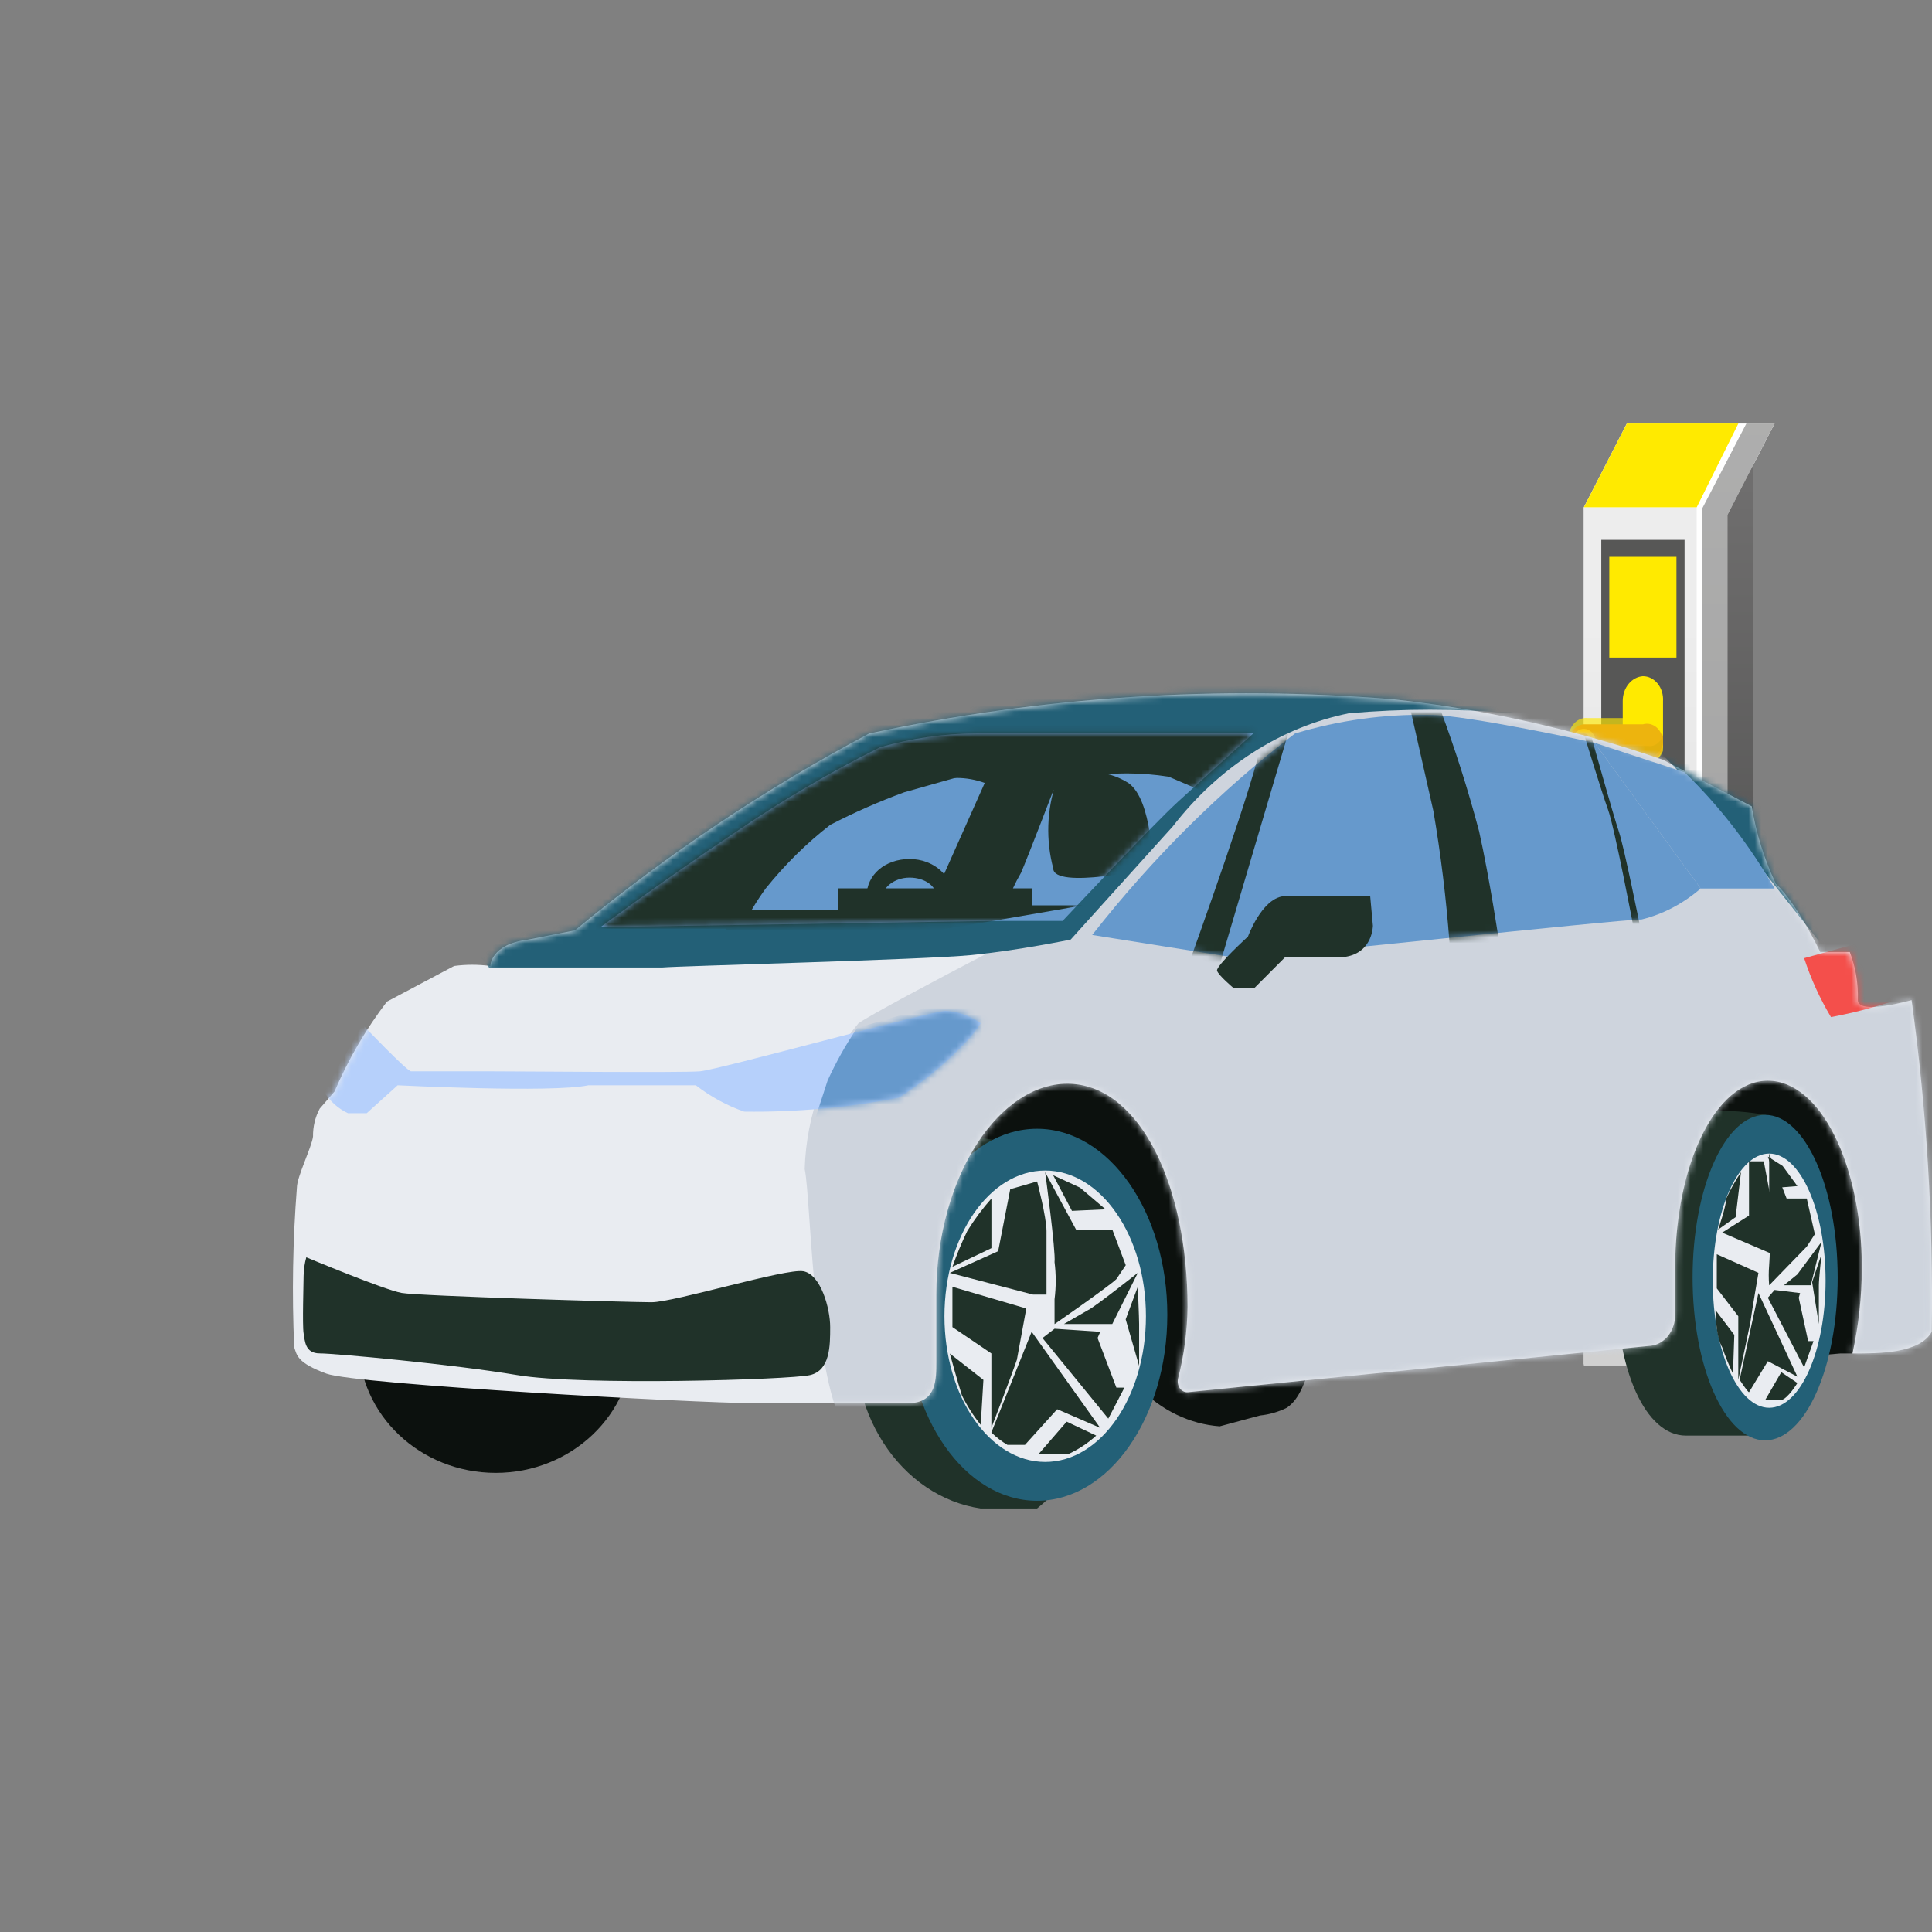 <svg width="300" height="300" viewBox="0 0 300 300" fill="none" xmlns="http://www.w3.org/2000/svg">
<rect x="0" y="0" width="300" height="300" fill="#808080" stroke="none"/>
<path d="M275.557 65.769H252.612L245.937 78.766V211.864H268.256V79.97L275.557 65.769Z" fill="white"/>
<path d="M245.935 78.768H263.457V212.105H245.935V78.768Z" fill="url(#paint0_linear_432_5817)"/>
<path d="M275.557 65.769H271.176L264.293 79.007V211.864H268.256V79.97L275.557 65.769Z" fill="url(#paint1_linear_432_5817)"/>
<path d="M263.467 78.766H245.946L252.621 65.769H269.934L263.467 78.766Z" fill="#FFEA00"/>
<path d="M272.215 72.256L268.252 79.958V211.851H272.215V72.256Z" fill="url(#paint2_linear_432_5817)"/>
<path d="M261.579 126.67H248.646V83.829H261.579V126.67Z" fill="#575756"/>
<path d="M260.319 102.107H249.89V86.463H260.319V102.107Z" fill="#FFEA00"/>
<path d="M255.105 104.998C254.257 105.059 253.461 105.492 252.879 106.208C252.298 106.923 251.975 107.868 251.977 108.849V115.347C251.977 116.305 252.306 117.223 252.893 117.9C253.48 118.577 254.276 118.958 255.105 118.958C255.935 118.958 256.731 118.577 257.318 117.9C257.905 117.223 258.234 116.305 258.234 115.347V108.849C258.263 108.355 258.203 107.86 258.059 107.393C257.914 106.927 257.688 106.5 257.395 106.139C257.102 105.778 256.747 105.49 256.353 105.294C255.959 105.098 255.534 104.997 255.105 104.998Z" fill="#FFEA00"/>
<path d="M255.111 112.471H245.933C245.285 112.527 244.676 112.849 244.217 113.379C243.757 113.909 243.478 114.612 243.43 115.359C243.43 115.738 243.495 116.114 243.621 116.464C243.746 116.815 243.931 117.133 244.163 117.401C244.396 117.67 244.671 117.882 244.975 118.028C245.279 118.173 245.604 118.247 245.933 118.247H255.111C255.488 118.36 255.882 118.369 256.262 118.276C256.642 118.182 256.998 117.987 257.302 117.707C257.605 117.426 257.848 117.068 258.011 116.661C258.174 116.253 258.252 115.808 258.24 115.359C258.252 114.911 258.174 114.465 258.011 114.058C257.848 113.65 257.605 113.292 257.302 113.012C256.998 112.731 256.642 112.537 256.262 112.443C255.882 112.349 255.488 112.359 255.111 112.471Z" fill="#CC5129"/>
<path d="M258.241 113.906C258.14 114.502 257.847 115.031 257.421 115.388C256.996 115.745 256.469 115.904 255.947 115.832H248.855C248.717 116.339 248.438 116.779 248.06 117.084C247.683 117.389 247.229 117.541 246.769 117.516H255.112C255.441 117.624 255.786 117.653 256.125 117.601C256.464 117.549 256.79 117.417 257.083 117.214C257.376 117.011 257.63 116.741 257.829 116.421C258.029 116.1 258.169 115.736 258.241 115.35V113.906Z" fill="#AD4523"/>
<path d="M245.935 117.51C244.898 117.51 244.058 116.54 244.058 115.344C244.058 114.148 244.898 113.178 245.935 113.178C246.972 113.178 247.812 114.148 247.812 115.344C247.812 116.54 246.972 117.51 245.935 117.51Z" fill="#ED9447"/>
<path d="M220.277 190.925C218.442 190.925 216.624 190.507 214.929 189.697C213.233 188.887 211.692 187.699 210.395 186.201C209.097 184.704 208.067 182.926 207.365 180.97C206.663 179.013 206.301 176.916 206.301 174.799V158.192C206.301 154.553 205.049 151.064 202.819 148.491C200.589 145.918 197.565 144.473 194.412 144.473H177.099V142.066H194.412C198.118 142.066 201.673 143.765 204.294 146.789C206.915 149.813 208.387 153.915 208.387 158.192V174.799C208.163 176.736 208.301 178.707 208.791 180.578C209.28 182.449 210.111 184.178 211.227 185.649C212.343 187.12 213.718 188.298 215.261 189.106C216.804 189.913 218.479 190.331 220.173 190.331C221.867 190.331 223.541 189.913 225.084 189.106C226.627 188.298 228.002 187.12 229.118 185.649C230.234 184.178 231.065 182.449 231.555 180.578C232.044 178.707 232.182 176.736 231.958 174.799V130.273C231.93 128.135 232.271 126.012 232.961 124.028C233.651 122.043 234.676 120.237 235.977 118.714C237.277 117.191 238.827 115.982 240.537 115.156C242.246 114.331 244.081 113.906 245.934 113.906C246.21 113.906 246.475 114.033 246.671 114.259C246.867 114.484 246.977 114.79 246.977 115.11C246.977 115.429 246.867 115.735 246.671 115.961C246.475 116.186 246.21 116.313 245.934 116.313C242.797 116.375 239.804 117.84 237.586 120.4C235.367 122.959 234.098 126.413 234.044 130.032V174.799C234.072 176.905 233.736 178.997 233.056 180.952C232.377 182.907 231.367 184.687 230.086 186.187C228.805 187.688 227.278 188.879 225.594 189.693C223.91 190.506 222.102 190.925 220.277 190.925Z" fill="#CC5129"/>
<path d="M186.496 140.373H177.109C176.789 140.372 176.473 140.447 176.18 140.595C175.887 140.743 175.624 140.96 175.408 141.232C175.192 141.503 175.028 141.825 174.926 142.174C174.823 142.524 174.786 142.894 174.815 143.261C174.813 143.987 175.047 144.688 175.473 145.223C175.898 145.758 176.482 146.089 177.109 146.149H186.496C187.123 146.089 187.707 145.758 188.132 145.223C188.558 144.688 188.792 143.987 188.79 143.261C188.819 142.894 188.782 142.524 188.679 142.174C188.577 141.825 188.413 141.503 188.197 141.232C187.981 140.96 187.718 140.743 187.425 140.595C187.132 140.447 186.815 140.372 186.496 140.373Z" fill="#CC5129"/>
<path d="M186.485 144.482H177.098C176.599 144.437 176.12 144.233 175.715 143.893C175.31 143.553 174.995 143.091 174.804 142.557C174.801 143.283 175.036 143.983 175.462 144.518C175.887 145.054 176.471 145.384 177.098 145.445H186.485C187.112 145.384 187.696 145.054 188.121 144.518C188.547 143.983 188.781 143.283 188.779 142.557C188.588 143.091 188.273 143.553 187.868 143.893C187.463 144.233 186.984 144.437 186.485 144.482Z" fill="#AD4523"/>
<path d="M220.29 189.246C218.621 189.246 218.621 189.246 220.29 189.246C221.841 189.247 223.378 188.89 224.809 188.198C226.24 187.506 227.537 186.491 228.624 185.214C229.712 183.937 230.568 182.422 231.142 180.759C231.717 179.096 231.998 177.318 231.971 175.527V130.279C231.991 127.196 232.765 124.183 234.204 121.585C235.643 118.988 237.689 116.912 240.106 115.598C241.775 115.598 242.4 115.598 242.192 115.598L240.314 116.801C238.132 118.17 236.306 120.184 235.022 122.638C233.739 125.091 233.046 127.895 233.014 130.761V174.805C233.014 176.722 232.683 178.62 232.042 180.388C231.4 182.156 230.459 183.759 229.275 185.103C228.09 186.447 226.686 187.506 225.143 188.217C223.601 188.928 221.951 189.278 220.29 189.246Z" fill="#ED9447"/>
<g style="mix-blend-mode:color-dodge" opacity="0.65">
<path d="M258.241 113.91C258.106 113.25 257.789 112.658 257.338 112.224C256.886 111.79 256.325 111.537 255.738 111.503H246.56C245.903 111.425 245.243 111.626 244.706 112.069C244.168 112.512 243.789 113.167 243.64 113.91H241.345H240.094H237.382C237.382 113.91 237.382 113.91 237.382 115.354V117.039C237.285 117.513 237.285 118.008 237.382 118.483V174.802C237.606 176.74 237.468 178.71 236.979 180.582C236.489 182.453 235.658 184.182 234.542 185.652C233.426 187.123 232.051 188.302 230.508 189.109C228.965 189.917 227.291 190.334 225.597 190.334C223.903 190.334 222.228 189.917 220.685 189.109C219.142 188.302 217.767 187.123 216.651 185.652C215.535 184.182 214.704 182.453 214.215 180.582C213.725 178.71 213.587 176.74 213.811 174.802V158.195C213.811 153.918 212.339 149.817 209.718 146.793C207.097 143.768 203.542 142.069 199.836 142.069H193.995C193.81 141.599 193.519 141.195 193.152 140.898C192.785 140.602 192.356 140.425 191.909 140.385H182.523C182.274 139.204 181.628 138.185 180.729 137.553C179.829 136.922 178.748 136.728 177.725 137.015C176.702 137.302 175.819 138.047 175.271 139.085C174.724 140.123 174.556 141.37 174.805 142.551C174.803 143.277 175.037 143.977 175.463 144.513C175.888 145.048 176.472 145.379 177.099 145.439H186.486C186.932 145.399 187.361 145.222 187.728 144.926C188.095 144.629 188.386 144.225 188.572 143.754H194.412C197.566 143.754 200.59 145.2 202.82 147.772C205.049 150.345 206.302 153.835 206.302 157.473V174.08C206.302 178.357 207.774 182.459 210.395 185.483C213.016 188.507 216.571 190.206 220.278 190.206C222.103 190.206 223.911 189.787 225.595 188.974C227.279 188.161 228.806 186.969 230.087 185.469C231.368 183.968 232.378 182.188 233.057 180.233C233.737 178.278 234.072 176.186 234.045 174.08V130.276C234.09 127.072 235.089 123.984 236.874 121.53C238.659 119.076 241.122 117.405 243.848 116.798C244.075 117.209 244.381 117.554 244.743 117.805C245.105 118.056 245.513 118.205 245.934 118.242H255.112C255.722 118.478 256.386 118.435 256.969 118.122C257.551 117.808 258.007 117.248 258.241 116.557V113.91Z" fill="#FFEA00"/>
</g>
<path d="M143.927 179.842C144.022 182.915 144.753 185.917 146.06 188.597C147.366 191.277 149.21 193.557 151.437 195.246C153.94 197.171 156.651 197.412 159.154 199.097C161.657 200.782 162.075 203.67 163.535 205.595C165.101 207.468 166.936 209.015 168.958 210.168C170.485 211.352 172.089 212.399 173.756 213.297C174.843 213.93 175.889 214.654 176.885 215.463C180.359 219.021 184.764 221.139 189.4 221.48L195.658 219.796C197.095 219.653 198.503 219.247 199.83 218.592C201.916 217.148 202.541 214.501 203.584 212.094C204.903 209.461 206.595 207.101 208.59 205.114C212.942 201.019 217.884 197.842 223.192 195.727C227.126 194.001 231.171 192.633 235.29 191.636C238.206 190.55 241.344 190.55 244.26 191.636C249.474 194.283 250.935 202.707 255.941 206.317C258.246 208.378 260.979 209.706 263.867 210.168C271.155 210.886 278.482 210.886 285.769 210.168H287.647C288.481 209.463 289.072 208.44 289.315 207.28C290.168 203.427 290.589 199.463 290.567 195.487C290.894 189.783 290.257 184.061 288.69 178.639C287.272 175.288 285.522 172.138 283.475 169.252C281.727 166.052 279.182 163.535 276.174 162.032C274.049 161.44 271.833 161.44 269.708 162.032C252.6 170.833 236.137 181.216 220.48 193.08C216.1 195.487 205.879 200.06 203.376 193.08C200.052 185.991 195.755 179.569 190.652 174.066C188.15 170.778 185.43 167.72 182.517 164.92C180.182 163.257 177.535 162.266 174.799 162.032C171.878 162.032 168.958 160.588 166.038 160.588C160.894 159.764 155.677 161.329 151.531 164.939C147.386 168.549 144.651 173.909 143.927 179.842Z" fill="#0C110E"/>
<path d="M133.084 204.387C132.582 207.81 132.685 211.314 133.386 214.69C134.088 218.065 135.373 221.242 137.166 224.03C138.958 226.817 141.22 229.158 143.817 230.911C146.413 232.665 149.29 233.794 152.274 234.232H161.035C164.999 231.042 168.191 226.737 170.308 221.725C172.426 216.712 173.398 211.159 173.133 205.591C173.42 202.111 173.107 198.601 172.212 195.262C171.317 191.923 169.857 188.821 167.918 186.136C165.979 183.451 163.598 181.236 160.913 179.618C158.228 178 155.292 177.011 152.274 176.709C146.696 177.819 141.664 181.247 138.128 186.347C134.592 191.447 132.798 197.865 133.084 204.387Z" fill="#203229"/>
<path d="M161.027 233.037C149.853 233.037 140.794 220.106 140.794 204.155C140.794 188.204 149.853 175.273 161.027 175.273C172.202 175.273 181.261 188.204 181.261 204.155C181.261 220.106 172.202 233.037 161.027 233.037Z" fill="#236077"/>
<path d="M162.297 227.008C153.657 227.008 146.653 216.879 146.653 204.384C146.653 191.889 153.657 181.76 162.297 181.76C170.937 181.76 177.941 191.889 177.941 204.384C177.941 216.879 170.937 227.008 162.297 227.008Z" fill="#E9ECF1"/>
<path d="M161.041 183.455L156.869 184.658L154.992 194.286L147.482 197.655L160.415 201.025H162.501C162.501 201.025 162.501 193.323 162.501 191.157C162.501 188.991 161.041 183.455 161.041 183.455Z" fill="#203229"/>
<path d="M162.29 182.02C162.29 182.02 163.959 194.294 163.75 195.979C163.993 197.894 163.993 199.84 163.75 201.755V205.606C163.75 205.606 172.094 199.83 173.346 198.627L174.806 196.46L172.72 190.925H167.088L162.29 182.02Z" fill="#203229"/>
<path d="M171.668 187.783L167.705 184.414L163.533 182.488L166.453 188.024L171.668 187.783Z" fill="#203229"/>
<path d="M153.946 186.111C152.564 187.661 151.307 189.353 150.192 191.166C149.326 192.953 148.559 194.802 147.897 196.701L153.946 193.813V186.111Z" fill="#203229"/>
<path d="M159.363 203.184L147.891 199.814V206.072L153.94 210.164V221.717C153.94 221.717 157.277 213.052 157.903 211.127L159.363 203.184Z" fill="#203229"/>
<path d="M152.703 214.269L147.488 210.178C147.488 210.178 148.74 214.751 149.366 216.676C150.179 218.328 151.159 219.863 152.286 221.249L152.703 214.269Z" fill="#203229"/>
<path d="M176.679 197.65C176.679 197.65 170.004 202.945 168.961 203.427L165.206 205.593H172.715L176.679 197.65Z" fill="#203229"/>
<path d="M170.429 207.768L173.349 215.47H174.601L172.097 220.284L161.877 207.768L163.754 206.324L170.846 206.806L170.429 207.768Z" fill="#203229"/>
<path d="M170.833 221.715L160.195 206.793L153.937 222.437C154.704 223.189 155.544 223.835 156.44 224.363H159.152L164.158 218.827L170.833 221.715Z" fill="#203229"/>
<path d="M176.673 199.814L174.796 204.869L176.882 212.089C176.882 212.089 176.882 206.554 176.882 205.591C176.882 204.628 176.673 199.814 176.673 199.814Z" fill="#203229"/>
<path d="M170.222 222.922C168.892 224.126 167.416 225.099 165.841 225.81H161.252L165.633 220.756L170.222 222.922Z" fill="#203229"/>
<path d="M250.935 198.853C250.935 212.812 255.524 222.921 261.782 222.921H274.089C278.705 216.058 281.069 207.533 280.764 198.853C280.764 184.653 280.764 174.785 274.089 173.1C250.935 169.249 250.935 184.653 250.935 198.853Z" fill="#203229"/>
<path d="M274.09 223.657C267.869 223.657 262.826 212.342 262.826 198.385C262.826 184.428 267.869 173.113 274.09 173.113C280.31 173.113 285.354 184.428 285.354 198.385C285.354 212.342 280.31 223.657 274.09 223.657Z" fill="#236077"/>
<path d="M274.718 218.599C269.879 218.599 265.957 209.763 265.957 198.863C265.957 187.963 269.879 179.127 274.718 179.127C279.556 179.127 283.479 187.963 283.479 198.863C283.479 209.763 279.556 218.599 274.718 218.599Z" fill="#E9ECF1"/>
<path d="M273.881 180.328H271.586V188.752L267.415 191.399L274.715 194.528H274.924C274.924 194.528 274.924 187.789 274.924 185.864L273.881 180.328Z" fill="#203229"/>
<path d="M274.716 179.127C274.716 179.127 274.716 189.717 274.716 191.402C274.849 193.083 274.849 194.775 274.716 196.456C274.627 197.496 274.627 198.545 274.716 199.585L280.557 193.568L281.809 191.642L280.557 186.107H277.428L274.716 179.127Z" fill="#203229"/>
<path d="M279.1 184.173L276.805 181.044L274.511 179.6L276.179 184.413L279.1 184.173Z" fill="#203229"/>
<path d="M270.341 182.02C269.478 183.307 268.711 184.676 268.046 186.111C268.046 187.315 266.795 190.925 266.795 190.925L269.506 188.999L270.341 182.02Z" fill="#203229"/>
<path d="M273.05 197.648L266.583 194.76V200.055L269.921 204.387V214.255L271.798 205.35C272.007 203.665 273.05 197.648 273.05 197.648Z" fill="#203229"/>
<path d="M269.303 207.286L266.382 203.436C266.382 203.436 266.382 207.527 267.425 209.212C267.906 210.615 268.463 211.982 269.094 213.304L269.303 207.286Z" fill="#203229"/>
<path d="M282.849 192.834L279.094 197.888L277.008 199.573H281.18L282.849 192.834Z" fill="#203229"/>
<path d="M279.31 201.51L280.77 208.249H281.604L280.144 212.341L274.512 201.51L275.555 200.307L279.519 200.788L279.31 201.51Z" fill="#203229"/>
<path d="M279.1 213.772L273.05 200.775L270.13 214.254C270.13 214.254 271.382 216.179 271.59 216.179L274.511 211.365L279.1 213.772Z" fill="#203229"/>
<path d="M282.849 194.758L281.388 199.09L282.431 205.589C282.431 205.589 282.431 200.534 282.431 199.571C282.431 198.609 282.849 194.758 282.849 194.758Z" fill="#203229"/>
<path d="M279.1 214.757C279.1 214.757 277.639 217.164 276.597 217.405H274.093L276.597 213.072L279.1 214.757Z" fill="#203229"/>
<path d="M76.978 228.706C65.227 228.706 55.701 219.654 55.701 208.489C55.701 197.323 65.227 188.271 76.978 188.271C88.728 188.271 98.254 197.323 98.254 208.489C98.254 219.654 88.728 228.706 76.978 228.706Z" fill="#0C110E"/>
<path d="M46.103 184.417C46.103 182.732 48.398 178.159 48.606 176.474C48.585 174.944 48.947 173.44 49.649 172.142L51.944 169.494C54.109 164.447 56.845 159.753 60.079 155.535L70.508 149.999C72.379 149.746 74.269 149.746 76.14 149.999C76.14 149.999 76.14 146.629 81.981 145.907L89.281 144.463C103.635 132.628 118.931 122.393 134.963 113.897C161.842 108.121 189.251 106.342 216.522 108.602C230.661 110.15 244.633 113.294 258.24 117.988L272.007 125.209C272.704 129.422 273.971 133.483 275.762 137.243C279.099 140.372 282.645 147.833 282.645 147.833H287.234C288.139 150.178 288.567 152.729 288.486 155.294C288.486 157.701 296.83 155.294 296.83 155.294C299.181 172.323 300.228 189.559 299.959 206.8C298.081 210.17 291.823 210.17 287.652 210.17C288.601 205.842 289.092 201.396 289.112 196.932C289.112 180.806 282.645 167.81 274.51 167.81C266.375 167.81 260.118 180.806 260.118 196.932V204.153C260.123 205.35 259.741 206.507 259.047 207.397C258.352 208.287 257.396 208.846 256.363 208.966L184.399 216.187C184.167 216.198 183.935 216.145 183.724 216.032C183.513 215.919 183.328 215.75 183.185 215.538C183.042 215.326 182.945 215.077 182.903 214.814C182.86 214.55 182.872 214.278 182.939 214.02C183.863 210.425 184.354 206.699 184.399 202.949C184.399 184.176 177.098 168.772 166.252 168.291C155.405 167.81 145.392 182.491 145.392 201.024C145.392 204.153 145.392 208.485 145.392 211.373C145.392 214.261 145.392 217.631 141.429 217.871H116.607C108.263 217.871 55.281 214.983 50.692 213.298C46.103 211.614 46.103 210.41 45.686 209.207C45.319 200.942 45.458 192.658 46.103 184.417Z" fill="#E9ECF1"/>
<mask id="mask0_432_5817" style="mask-type:luminance" maskUnits="userSpaceOnUse" x="45" y="107" width="255" height="111">
<path d="M46.103 184.417C46.103 182.732 48.398 178.159 48.606 176.474C48.585 174.944 48.947 173.44 49.649 172.142L51.944 169.494C54.109 164.447 56.845 159.753 60.079 155.535L70.508 149.999C72.379 149.746 74.269 149.746 76.14 149.999C76.14 149.999 76.14 146.629 81.981 145.907L89.281 144.463C103.635 132.628 118.931 122.393 134.963 113.897C161.842 108.121 189.251 106.342 216.522 108.602C230.661 110.15 244.633 113.294 258.24 117.988L272.007 125.209C272.704 129.422 273.971 133.483 275.762 137.243C279.099 140.372 282.645 147.833 282.645 147.833H287.234C288.139 150.178 288.567 152.729 288.486 155.294C288.486 157.701 296.83 155.294 296.83 155.294C299.181 172.323 300.228 189.559 299.959 206.8C298.081 210.17 291.823 210.17 287.652 210.17C288.601 205.842 289.092 201.396 289.112 196.932C289.112 180.806 282.645 167.81 274.51 167.81C266.375 167.81 260.118 180.806 260.118 196.932V204.153C260.123 205.35 259.741 206.507 259.047 207.397C258.352 208.287 257.396 208.846 256.363 208.966L184.399 216.187C184.167 216.198 183.935 216.145 183.724 216.032C183.513 215.919 183.328 215.75 183.185 215.538C183.042 215.326 182.945 215.077 182.903 214.814C182.86 214.55 182.872 214.278 182.939 214.02C183.863 210.425 184.354 206.699 184.399 202.949C184.399 184.176 177.098 168.772 166.252 168.291C155.405 167.81 145.392 182.491 145.392 201.024C145.392 204.153 145.392 208.485 145.392 211.373C145.392 214.261 145.392 217.631 141.429 217.871H116.607C108.263 217.871 55.281 214.983 50.692 213.298C46.103 211.614 46.103 210.41 45.686 209.207C45.319 200.942 45.458 192.658 46.103 184.417Z" fill="white"/>
</mask>
<g mask="url(#mask0_432_5817)">
<path d="M172.719 137.961C172.719 137.961 137.05 156.253 133.295 158.9C128.194 164.999 125.223 173.055 124.951 181.525C125.994 186.097 126.203 220.034 133.086 223.885C139.97 227.735 246.769 243.139 246.769 243.139L320.818 229.661L312.892 139.164L309.137 115.096L258.241 88.14L192.952 86.455L172.719 137.961Z" fill="#CED4DD"/>
<path d="M264.087 137.962C261.368 140.318 258.235 141.961 254.909 142.776C251.154 142.776 195.878 148.793 192.332 148.793L169.595 145.182C178.923 133.279 189.504 122.768 201.092 113.894C207.9 111.847 214.917 110.876 221.951 111.006C227.792 111.006 247.608 115.338 247.608 115.338L264.087 137.962Z" fill="#6699CC"/>
<mask id="mask1_432_5817" style="mask-type:luminance" maskUnits="userSpaceOnUse" x="169" y="110" width="96" height="39">
<path d="M264.084 137.962C261.365 140.318 258.232 141.961 254.906 142.776C251.151 142.776 195.875 148.793 192.329 148.793L169.592 145.182C178.92 133.279 189.501 122.768 201.089 113.894C207.897 111.847 214.914 110.876 221.949 111.006C227.789 111.006 247.605 115.338 247.605 115.338L264.084 137.962Z" fill="white"/>
</mask>
<g mask="url(#mask1_432_5817)">
<path d="M223.618 110.046C225.932 116.253 227.952 122.6 229.667 129.06C231.336 136.521 232.796 146.389 232.796 146.389H225.078C224.566 139.523 223.73 132.693 222.575 125.931L218.82 109.324H223.618" fill="#203229"/>
<path d="M201.305 109.561L189.206 150.476L184.826 149.032C184.826 149.032 195.673 118.947 195.673 115.578C195.673 112.208 201.305 109.561 201.305 109.561Z" fill="#203229"/>
<path d="M246.976 113.908C246.976 113.908 250.523 126.664 251.357 129.071C252.191 131.478 254.694 143.993 254.694 143.993H253.651C253.651 143.993 250.731 128.59 249.688 125.702C248.645 122.813 245.934 113.908 245.934 113.908H246.976Z" fill="#203229"/>
</g>
<path d="M234.672 110.759C226.272 110.014 217.834 110.014 209.433 110.759C198.874 112.91 189.249 119.099 182.108 128.329L166.255 145.898C166.255 145.898 158.12 147.583 150.819 148.305C143.518 149.027 105.555 149.99 102.843 150.231H79.272H75.935L70.511 143.491L124.328 98.725L235.507 102.335L234.672 110.759Z" fill="#236077"/>
<mask id="mask2_432_5817" style="mask-type:luminance" maskUnits="userSpaceOnUse" x="70" y="98" width="166" height="53">
<path d="M234.671 110.757C226.27 110.012 217.832 110.012 209.431 110.757C198.872 112.909 189.247 119.097 182.106 128.327L166.253 145.896C166.253 145.896 158.118 147.581 150.817 148.303C143.516 149.025 105.553 149.988 102.841 150.229H79.27H75.933L70.509 143.49L124.326 98.723L235.505 102.333L234.671 110.757Z" fill="white"/>
</mask>
<g mask="url(#mask2_432_5817)">
<path d="M194.622 113.881C194.622 113.881 161.039 113.881 151.652 113.881C146.589 113.899 141.546 114.626 136.634 116.047C128.887 119.899 121.362 124.321 114.106 129.285C103.259 136.505 93.247 143.966 93.247 143.966L153.947 143.003C157.284 143.003 165.002 143.003 165.002 143.003C165.002 143.003 178.978 128.081 182.941 124.471C186.904 120.861 194.622 113.881 194.622 113.881Z" fill="#6699CC"/>
<mask id="mask3_432_5817" style="mask-type:luminance" maskUnits="userSpaceOnUse" x="93" y="113" width="102" height="31">
<path d="M194.624 113.881C194.624 113.881 161.041 113.881 151.654 113.881C146.591 113.899 141.547 114.626 136.636 116.047C128.889 119.899 121.364 124.321 114.108 129.285C103.261 136.505 93.249 143.966 93.249 143.966L153.949 143.003C157.286 143.003 165.004 143.003 165.004 143.003C165.004 143.003 178.98 128.081 182.943 124.471C186.906 120.861 194.624 113.881 194.624 113.881Z" fill="white"/>
</mask>
<g mask="url(#mask3_432_5817)">
<path d="M172.724 113.884L140.392 123.03C136.488 124.463 132.658 126.151 128.919 128.084C125.263 130.916 121.903 134.227 118.907 137.952C117.49 139.899 116.233 141.994 115.152 144.21H85.115L107.852 109.552L162.294 101.609L172.724 113.884Z" fill="#203229"/>
<path d="M187.119 123.018C187.119 123.018 187.119 123.018 181.487 120.611C177.127 119.919 172.706 119.919 168.346 120.611C166.634 120.942 165 121.679 163.548 122.777C163.548 122.777 159.585 133.127 158.542 135.533C158.087 136.309 157.669 137.112 157.29 137.94H160.211V140.588H168.137C168.137 140.588 139.56 145.642 135.597 145.883H119.327L112.235 145.161L114.529 141.31H130.174V137.94H145.609L152.91 121.574C150.059 120.539 147.001 120.539 144.149 121.574C138.309 121.574 162.922 108.096 162.922 108.096H205.684L189.622 126.869L187.119 123.018Z" fill="#203229"/>
<path d="M141.239 144.699C144.994 144.699 147.914 142.292 147.914 139.163C147.914 136.034 144.994 133.387 141.239 133.387C137.485 133.387 134.564 135.794 134.564 139.163C134.564 142.533 137.485 144.699 141.239 144.699ZM141.239 136.275C143.742 136.275 145.411 137.719 145.411 139.163C145.411 140.607 143.742 141.811 141.239 141.811C138.736 141.811 137.067 140.366 137.067 139.163C137.067 137.96 138.736 136.275 141.239 136.275Z" fill="#203229"/>
<path d="M163.543 134.826C163.543 138.195 178.979 134.826 178.979 134.826C178.979 134.826 178.979 124.236 175.224 121.588C173.499 120.492 171.561 119.918 169.592 119.918C167.623 119.918 165.685 120.492 163.96 121.588C162.537 125.821 162.39 130.484 163.543 134.826Z" fill="#203229"/>
</g>
</g>
<path d="M282.645 146.394L267 126.658C265.749 124.973 256.153 115.105 256.153 115.105L281.393 123.77L282.645 146.394Z" fill="#236077"/>
<path d="M275.555 137.966H264.082L247.603 115.342L261.579 119.915C266.96 125.131 271.667 131.21 275.555 137.966Z" fill="#6699CC"/>
<path d="M79.476 174.086C78.025 172.568 78.667 169.022 80.91 166.166C83.153 163.309 86.148 162.224 87.6 163.741C89.051 165.258 88.409 168.804 86.166 171.661C83.922 174.517 80.927 175.603 79.476 174.086Z" fill="#E9ECF1"/>
<path d="M213.182 143.747C213.182 143.747 213.182 147.838 209.01 148.56H199.623L194.826 153.374H191.488C191.488 153.374 189.194 151.449 188.985 150.727C188.776 150.005 193.783 145.432 193.783 145.432C193.783 145.432 195.869 139.655 199.206 139.174H212.764L213.182 143.747Z" fill="#203229"/>
<path d="M290.577 145.898L280.148 148.787C281.209 152.02 282.611 155.092 284.319 157.933C287.486 157.339 290.62 156.536 293.706 155.526L290.577 145.898Z" fill="#F44F4B"/>
<path d="M47.561 195.232C47.561 195.232 59.659 200.287 62.37 200.768C65.082 201.249 97.623 202.212 101.169 202.212C104.715 202.212 122.028 196.917 124.739 197.399C127.451 197.88 128.911 203.175 128.911 206.063C128.911 208.951 128.911 212.802 125.782 213.524C122.653 214.246 90.322 215.209 80.309 213.524C70.297 211.839 51.941 210.155 49.647 210.155C47.352 210.155 47.352 208.229 47.143 207.026C46.935 205.822 47.143 199.083 47.143 198.121C47.16 197.14 47.301 196.167 47.561 195.232Z" fill="#203229"/>
<path d="M152.274 158.892C150.635 157.737 148.77 157.075 146.851 156.967C144.557 156.967 111.599 166.113 108.679 166.353C105.759 166.594 80.936 166.353 76.139 166.353C71.341 166.353 64.458 166.353 63.832 166.353C63.206 166.353 56.322 159.133 56.322 159.133L50.273 169.482C51.224 170.993 52.526 172.161 54.028 172.852H56.948L61.746 168.52C61.746 168.52 85.734 169.723 91.366 168.52H108.053C110.366 170.307 112.897 171.686 115.562 172.611C123.598 172.718 131.627 171.994 139.55 170.445C143.233 168.111 146.663 165.283 149.771 162.021C150.705 161.09 151.544 160.04 152.274 158.892Z" fill="#B6D0FB"/>
<mask id="mask4_432_5817" style="mask-type:luminance" maskUnits="userSpaceOnUse" x="50" y="156" width="103" height="17">
<path d="M152.276 158.892C150.637 157.737 148.772 157.075 146.853 156.967C144.558 156.967 111.601 166.113 108.681 166.353C105.761 166.594 80.938 166.353 76.141 166.353C71.343 166.353 64.46 166.353 63.834 166.353C63.208 166.353 56.324 159.133 56.324 159.133L50.275 169.482C51.225 170.993 52.527 172.161 54.03 172.852H56.95L61.748 168.52C61.748 168.52 85.736 169.723 91.368 168.52H108.055C110.368 170.307 112.899 171.686 115.564 172.611C123.6 172.718 131.629 171.994 139.552 170.445C143.235 168.111 146.665 165.283 149.773 162.021C150.707 161.09 151.546 160.04 152.276 158.892Z" fill="white"/>
</mask>
<g mask="url(#mask4_432_5817)">
<path d="M133.094 159.618C131.353 162.18 129.817 164.919 128.505 167.802L126.002 175.503L138.935 174.059C138.935 174.059 159.794 155.768 159.794 156.008C159.794 156.249 145.401 156.008 145.401 156.008L133.094 159.618Z" fill="#6699CC"/>
</g>
</g>
<defs>
<linearGradient id="paint0_linear_432_5817" x1="254.696" y1="239.062" x2="254.696" y2="96.337" gradientUnits="userSpaceOnUse">
<stop stop-color="#C6C6C6"/>
<stop offset="0.11" stop-color="#CCCCCC"/>
<stop offset="0.66" stop-color="#E4E4E4"/>
<stop offset="1" stop-color="#EDEDED"/>
</linearGradient>
<linearGradient id="paint1_linear_432_5817" x1="216.411" y1="211.864" x2="216.411" y2="28.223" gradientUnits="userSpaceOnUse">
<stop stop-color="#9D9D9C"/>
<stop offset="1" stop-color="#B2B2B2"/>
</linearGradient>
<linearGradient id="paint2_linear_432_5817" x1="270.129" y1="211.851" x2="270.129" y2="72.256" gradientUnits="userSpaceOnUse">
<stop stop-color="#3C3C3B"/>
<stop offset="1" stop-color="#706F6F"/>
</linearGradient>
</defs>
</svg>
